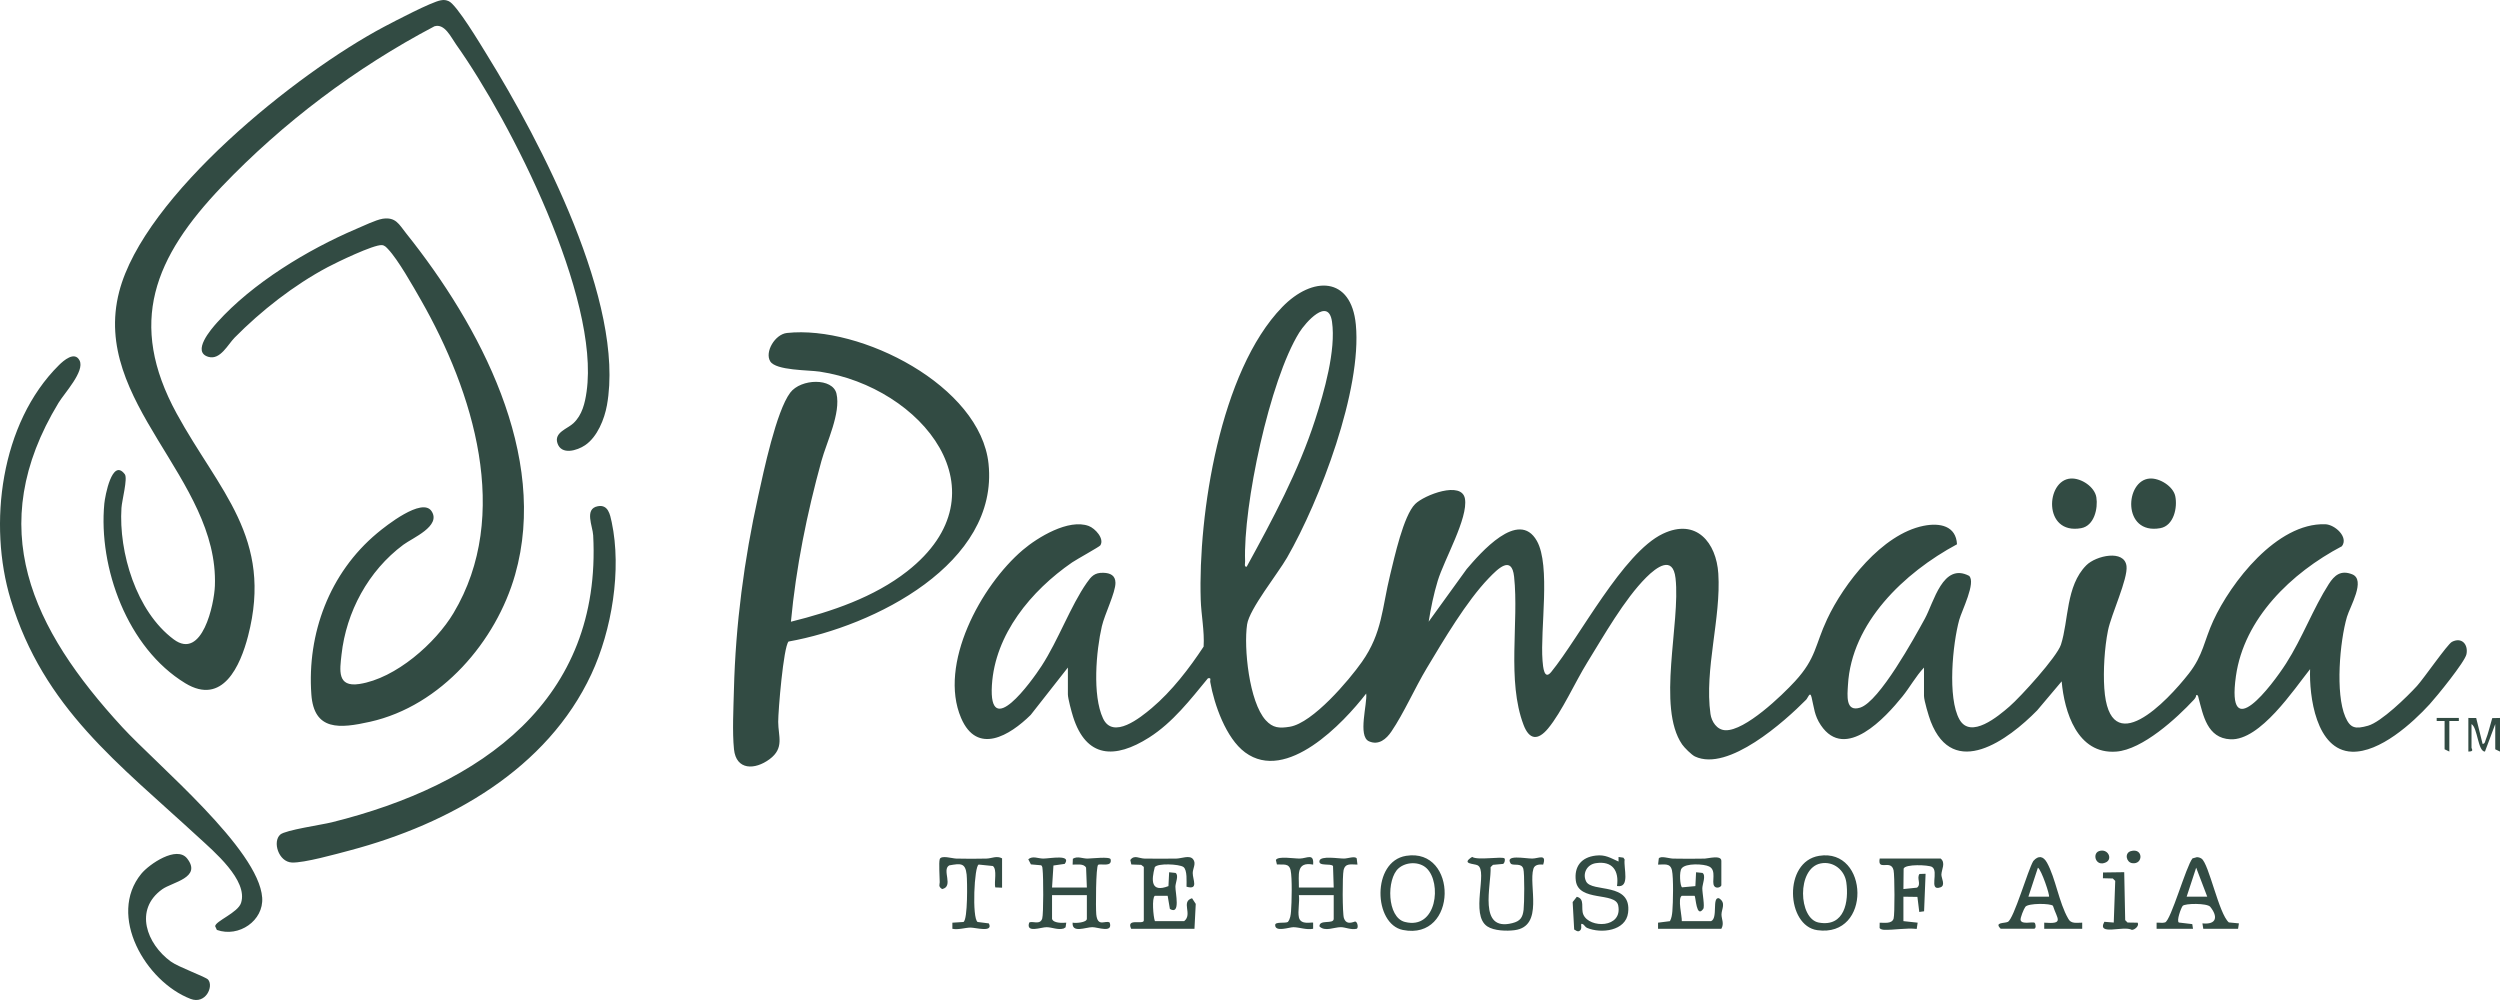 <svg xmlns="http://www.w3.org/2000/svg" width="830" height="332" viewBox="0 0 830 332" fill="none"><path d="M46.912 290.092C49.513 286.915 58.686 280.607 62.138 285.033C67.11 291.41 57.189 292.842 53.84 295.249C44.438 302.014 48.686 313.366 56.685 319.209C59.285 321.106 68.276 324.298 69.089 325.228V325.235C71.012 327.46 68.285 333.563 63.257 331.628C48.331 325.891 35.564 303.935 46.912 290.092ZM19.588 121.205C21.062 119.75 24.79 116.444 26.421 119.689C28.217 123.247 21.385 130.515 19.431 133.737C-5.646 175.113 10.525 208.734 40.598 241.417C52.174 253.995 85.928 281.917 87.047 298.03C87.575 305.626 79.331 311.348 71.994 308.734H72.003L71.436 307.508C71.499 305.801 78.985 303.036 80.033 299.76C82.437 292.271 70.97 282.649 65.832 277.91C39.369 253.508 14.489 235.102 3.551 199.066C-4.007 174.139 0.123 140.48 19.588 121.205ZM529.799 284.05C533.027 283.669 534.642 284.847 537.356 286.034V284.515L538.964 284.743L539.382 285.36C538.964 288.156 541.304 294.914 536.844 294.16C537.561 289.14 535.378 285.703 529.774 286.579C526.812 287.044 525.315 290.046 526.591 292.636C528.474 296.445 541.825 292.69 540.524 303.043C539.768 309.084 531.611 310.044 526.891 308.056C526.331 307.82 525.945 307.035 525.527 306.829C524.18 306.166 525.818 308.444 524.227 309.138C523.667 309.381 523.108 308.825 522.627 308.597L522.123 299.485L523.502 297.732C526.339 298.449 524.739 301.496 525.677 303.652C527.671 308.262 538.822 308.216 537.238 300.582C536.292 296.042 524.07 299.508 523.171 292.393C522.588 287.776 524.905 284.621 529.799 284.05ZM466.818 284.135C484.085 281.354 484.053 312.392 465.762 308.75C455.982 306.799 455.352 285.986 466.818 284.135ZM488.755 284.492C490.56 285.756 498.936 284.18 499.527 285.025L499.535 285.033C499.732 285.315 499.598 286.548 499.023 286.815L495.666 287.128L494.878 287.89C495.17 293.908 490.567 309.381 502.065 306.486C504.737 305.816 505.533 304.628 505.84 302.015C506.076 300.003 506.194 289.931 505.737 288.423C505.122 286.404 502.672 287.47 501.632 286.808C499.292 283.517 506.415 285.079 508.756 285.041C510.781 285.011 513.555 283.342 512.334 287.044C511.042 286.93 509.512 287.045 509.095 288.416C507.401 293.985 512.641 307.477 502.9 308.811C500.284 309.169 495.989 309.046 493.774 307.561C487.998 303.683 494.066 289.193 490.599 287.296C489.448 286.671 484.878 286.93 488.755 284.492ZM603.944 284.135C620.494 281.453 621.518 311.34 603.346 308.818C593.03 307.386 591.942 286.085 603.944 284.135ZM705.564 305.488L706.345 306.281L709.686 306.334C710.332 307.263 708.827 308.703 707.787 308.719C705.021 307.187 696.021 310.822 698.646 306.037L701.766 306.289L702.255 292.453L701.459 291.661L698.172 291.577L698.204 289.665L705.241 289.566L705.564 305.488ZM644.282 285.025C646.047 286.45 644.597 288.652 644.542 290.351C644.503 291.539 646.024 293.97 644.211 294.603C640.145 296.011 643.864 289.186 641.397 287.807C640.199 287.136 632.556 286.809 632.004 288.386L631.933 295.166L636.448 294.701C637.985 293.551 636.22 291.623 637.269 290.16L639.294 290.092L638.797 302.548L637.197 302.77L636.583 297.771L631.933 297.703V305.816L636.661 306.327L636.347 308.407C632.848 308.003 628.71 308.826 625.432 308.688C625.022 308.673 624.139 308.475 624.028 308.041L624.053 306.335C625.613 306.32 628.119 306.791 628.679 304.963C629.088 303.612 629.032 290.557 628.67 288.949C627.803 285.094 623.257 289.437 624.061 285.033H644.29L644.282 285.025ZM327.495 285.048C329.284 285.01 330.86 283.997 332.688 284.972V294.716L330.419 294.617C330.001 292.827 331.128 288.659 329.631 287.517L324.942 287.036C323.453 287.371 322.657 304.902 324.572 306.098L328.291 306.57C329.906 309.701 323.847 307.95 322.231 307.957C320.443 307.965 318.188 308.772 316.187 308.36V306.334L319.891 306.098C321.317 305.19 321.159 292.622 320.923 290.358C320.505 286.404 318.89 286.64 315.139 287.311C312.57 288.789 316.754 294.304 312.79 295.173C311.411 294.312 311.986 293.695 311.986 292.896C311.986 291.235 311.632 286.396 311.986 285.284L311.971 285.276C312.436 283.822 316.068 285.009 317.463 285.048C320.773 285.139 324.185 285.124 327.495 285.048ZM431.515 285.041C433.902 284.995 436.282 283.113 435.959 287.044C430.112 285.955 431.317 290.656 431.23 294.655H442.792L442.563 287.524C441.846 286.534 437.638 287.737 438.063 285.787C438.458 284.012 444.375 285.071 446.228 285.041C447.52 285.026 449.846 284.119 450.429 284.995L450.673 287.044C448.561 287.044 446.622 286.435 446.062 288.934C445.661 290.732 445.668 303.318 446.181 304.818C446.827 306.7 448.198 306.563 449.908 305.931C450.791 306.053 451.043 308.262 450.373 308.354C448.616 308.803 446.63 307.813 445.133 307.82C442.91 307.828 439.9 309.389 438.063 307.576C437.953 305.1 442.792 306.989 442.792 305.047V297.185H431.23C431.546 299.363 430.797 302.525 431.23 304.536V304.552C431.822 307.294 435.66 306.03 435.959 306.327V308.354C433.729 308.795 431.467 307.858 429.41 307.827C428.078 307.812 423.296 309.595 423.358 307.081C423.382 305.931 426.739 306.609 427.574 306.091C428.386 305.062 428.52 303.782 428.622 302.54C428.858 299.721 429.04 291.417 428.488 288.941C427.937 286.466 426.038 287.143 423.934 287.006L423.595 285.521C424.233 284.111 429.615 285.079 431.515 285.041ZM341.39 285.284C342.84 284.027 344.66 285.055 346.362 285.048C348.664 285.033 355.858 283.555 353.494 286.808L349.743 287.349L349.278 294.662H360.839L360.579 288.064C359.854 286.625 357.513 287.09 356.11 287.052L356.189 285.102C357.797 284.142 359.326 285.063 361.075 285.048C362.399 285.04 368.507 284.301 368.728 285.284C369.318 287.981 365.433 286.625 364.59 287.12C363.81 287.58 363.763 301.533 363.96 303.561C364.417 308.071 367.088 305.329 368.42 306.304C369.594 309.915 364.432 307.804 362.651 307.819C360.39 307.842 355.827 309.922 356.11 306.318C357.166 306.562 360.838 306.281 360.839 305.047V297.185H349.278V305.047L349.271 305.054C349.696 306.532 352.682 306.433 353.998 306.326L353.77 307.873L353.132 308.27C351.17 308.818 349.302 307.843 347.458 307.827C345.614 307.812 340.515 309.914 341.688 306.312C342.65 305.603 345.298 307.263 346.016 304.955C346.473 303.469 346.409 290.868 346.149 288.804C346.079 288.263 346.165 287.623 345.637 287.272L342.264 286.976L341.39 285.284ZM390.541 285.049C392.322 285.018 394.916 283.814 396.082 285.231C397.248 286.648 395.995 288.287 395.987 289.849C395.972 292.066 398.02 295.569 393.922 294.381C393.906 292.849 394.245 288.781 392.874 287.829C391.502 286.877 384.308 286.504 383.386 287.905C382.235 292.278 382.022 296.461 387.925 294.19L388.153 289.589L390.281 289.811C391.455 290.58 390.242 293.093 390.234 294.381C390.211 296.415 392.038 303.935 388.405 301.771L387.665 297.413H383.394C382.369 298.099 382.881 304.361 383.425 305.816H393.142C396.05 303.523 391.945 299.356 395.759 298.213L396.988 300.095L396.562 308.354H375.544C373.755 304.613 379.744 307.188 379.745 305.565V287.814L378.878 287.129L375.6 287.007L375.261 285.521C376.561 283.693 378.224 285.034 379.989 285.049C383.496 285.079 387.042 285.11 390.541 285.049ZM550.715 285.003C551.377 284.043 554.088 285.018 555.443 285.056C558.926 285.139 562.512 285.117 565.995 285.056C566.988 285.04 571.488 283.776 571.488 285.795V293.908L571.504 293.901C571.291 294.648 569.715 295.089 569.124 294.168C568.147 292.789 569.999 288.949 567.445 287.677C565.656 286.785 559.635 286.511 558.327 288.286C557.429 289.239 557.76 294.183 558.445 294.595L562.866 294.19L563.095 289.589L565.223 289.81C566.468 290.64 565.184 293.566 565.168 294.892C565.152 296.522 566.05 300.962 565.468 301.771C563.143 305.001 563.024 297.695 562.599 297.413H558.327C556.925 298.358 558.453 304.194 558.358 305.816H568.076C570.456 304.833 568.281 297.741 570.692 298.213C573.143 299.729 571.543 301.817 571.535 303.592C571.527 305.169 572.505 306.563 571.488 308.354H550.471V306.327L554.419 305.824C554.971 304.788 555.12 303.69 555.223 302.54C555.459 299.736 555.64 291.41 555.088 288.941C554.536 286.473 552.59 287.052 550.479 287.052L550.715 285.003ZM729.382 284.576C729.925 284.599 730.469 284.759 730.91 285.063C733.369 286.747 736.648 303.386 739.974 306.243L743.322 306.562L743.039 308.354H731.485L731.202 306.562C736.08 307.065 736.34 304.193 733.795 301.055C732.778 299.805 725.394 299.889 724.653 300.75C724.133 301.359 722.502 305.778 723.393 306.281L727.837 306.807L728.073 308.354H715.992V306.326C716.875 306.258 717.963 306.517 718.798 306.243C720.752 305.603 725.773 287.608 727.908 284.987L729.382 284.576ZM675.064 285.848C676.767 283.882 678.399 284.233 679.604 286.412C682.489 291.623 683.537 299.599 686.642 304.978C687.556 306.821 689.502 306.311 691.291 306.326V308.353H678.683V306.326C685.404 306.859 682.985 305.123 681.582 300.734C680.848 299.889 673.441 299.798 672.433 301.047C671.936 301.657 670.636 304.833 670.841 305.496C671.314 307.065 674.828 305.892 675.482 306.364C675.829 306.616 676.129 308.346 675.27 308.346H664.237V308.353C661.976 306.113 665.426 306.608 666.593 306.067C668.602 305.138 673.291 288.712 675.064 285.848ZM612.976 292.926C612.416 288.926 608.767 285.818 604.48 286.656H604.473C596.474 288.226 597.041 305.062 603.85 306.297C612.455 307.859 613.858 299.211 612.976 292.926ZM473.611 288.24C471.176 285.947 466.778 286.107 464.304 288.294C460.293 291.844 460.435 304.559 466.416 306.083C477.087 308.803 478.718 293.047 473.611 288.24ZM673.426 297.702H680.259C680.643 297.339 677.752 288.727 676.586 288.072L673.426 297.702ZM725.969 297.695H732.802L729.129 288.065L725.969 297.695ZM696.904 282.557C699.867 281.59 701.483 285.186 699.182 286.298C695.754 287.943 694.509 283.341 696.904 282.557ZM707.432 282.572C711.616 281.361 711.64 287.159 707.857 286.564C705.903 286.26 705.265 283.197 707.432 282.572ZM198.482 168.066C201.91 167.427 202.54 170.794 203.084 173.339C206.441 189.147 203.147 209.214 196.322 223.842C181.664 255.26 149.401 273.522 116.129 282.344C111.747 283.502 100.918 286.541 96.915 286.358C92.439 286.16 90.398 279.388 93.061 277.072H93.054C94.787 275.564 106.836 273.834 110.131 273.011C160.071 260.623 199.806 232.313 196.938 177.742C196.78 174.68 193.912 168.92 198.482 168.066ZM261.264 110.547C285.804 107.911 325.5 128.108 328.195 153.98C331.647 187.075 290.312 207.904 261.792 212.993C260.09 214.877 258.357 235.984 258.364 239.649C258.364 244.411 260.491 248.35 255.495 252.053C250.633 255.656 244.408 255.793 243.683 248.754C243.092 243.055 243.516 234.873 243.666 228.953C244.202 207.423 247.063 185.756 251.721 164.722C253.525 156.554 257.694 136.564 262.359 130.362C265.906 125.662 276.482 125.38 277.711 130.69C279.208 137.151 274.456 146.735 272.715 153.043C267.892 170.527 264.29 188.339 262.588 206.402V206.41C276.174 203.035 290.194 198.281 301.188 189.665C334.633 163.427 306.003 128.496 272.163 123.384C268.451 122.82 257.631 123.049 255.724 119.979C253.817 116.908 257.276 110.974 261.264 110.547ZM425.709 101.931C435.733 91.6 448.603 91.668 450.14 107.773C452.197 129.379 438.231 166.123 427.309 185.116C424.196 190.525 414.81 202.159 414.038 207.302C412.88 215.019 414.716 233.068 420.217 239.109C422.573 241.692 424.701 241.859 428.224 241.28C435.844 240.023 447.839 225.89 452.157 219.75C458.966 210.082 458.816 201.839 461.543 190.777C462.938 185.124 465.94 171.213 469.833 167.335C472.851 164.333 485.35 159.519 486.367 165.605C487.447 172.051 479.488 185.741 477.328 192.826C475.988 197.23 475.042 201.863 474.317 206.396L486.942 188.926C491.387 183.722 504.17 168.836 510.238 179.578C514.888 187.814 511.294 208.986 512.121 219.347C512.279 221.305 512.634 225.998 514.998 223.103C524.471 211.462 538.805 183.54 552.053 177.217C563.22 171.891 569.824 180.211 570.479 190.404C571.44 205.184 565.804 222.295 567.877 237.037C568.232 239.543 569.974 242.332 572.834 242.438C579.367 242.69 591.661 230.851 595.948 226.181C603.017 218.486 602.529 214.257 606.619 205.542C612.144 193.764 624.808 177.345 638.631 174.572C644.076 173.483 649.396 174.588 649.727 180.698C632.121 190.145 614.673 206.822 613.522 227.422C613.333 230.82 612.624 236.519 617.597 234.927C623.988 232.87 635.62 211.667 639.048 205.404C642.066 199.888 645.014 186.648 653.738 191.181C656.094 193.367 651.311 202.737 650.468 205.785C648.285 213.685 646.495 231.734 650.554 238.888C654.281 245.462 663.399 237.798 667.135 234.561C670.87 231.323 682.905 218.097 684.229 214.036C686.837 206.022 685.812 194.556 692.652 187.677C695.86 184.447 705.317 182.344 706.003 187.943C706.515 192.149 700.919 203.995 699.848 209.336C698.697 215.065 698.24 222.668 698.626 228.496C700.281 253.065 719.463 232.877 726.705 223.605C731.489 217.48 731.733 212.764 734.814 206.075C740.646 193.413 755.872 173.536 771.965 174.047C775.212 174.146 779.79 178.344 777.505 181.354C760.68 190.206 745.013 205.359 742.325 224.481C739.071 247.657 754.216 227.682 758.977 220.269C764.343 211.903 768.024 201.892 773.162 193.9C775.014 191.013 777.134 189.162 780.925 190.671C785.55 192.507 780.177 201.435 779.191 204.795C776.796 212.992 775.306 230.248 778.647 238.004C780.302 241.843 782.004 242.103 786.165 240.945C790.57 239.719 799.208 231.27 802.432 227.742C804.694 225.266 812.558 213.854 814.048 213.092C817.334 211.409 819.516 213.998 818.862 217.213C818.342 219.757 808.941 231.299 806.632 233.821C800.887 240.099 790.067 249.874 780.878 249.569C768.876 249.166 766.613 230.973 766.952 222.15C761.617 228.832 750.379 245.927 740.497 245.447C732.766 245.074 731.45 237.418 729.929 231.772C729.803 231.308 729.795 230.63 729.141 230.774C729.109 231.361 728.762 231.887 728.368 232.313C722.702 238.423 711.315 248.876 702.599 249.531C689.611 250.506 685.347 236.214 684.473 226.211L676.34 235.849C666.749 245.623 648.569 259.054 640.995 239.521C640.341 237.822 638.765 232.564 638.765 231.018V221.632C636.014 224.557 634.13 228.1 631.616 231.216C626.013 238.164 612.648 252.876 604.507 240.747C602.363 237.547 602.284 234.98 601.449 231.514C600.921 229.312 600.235 231.696 599.652 232.29C592.528 239.49 573.757 256.349 562.731 251.153C561.612 250.628 559.185 248.206 558.468 247.154C549.996 234.828 557.972 206.822 556.277 191.958C555.403 184.279 549.996 188.256 546.552 191.699C539.286 198.96 532.406 211.157 526.961 219.956C522.958 226.417 518.544 236.343 513.941 241.874C510.537 245.965 507.7 245.592 505.824 240.671C500.229 225.967 504.312 206.601 502.681 191.463C501.9 184.203 497.306 188.796 494.271 191.95C486.84 199.668 479.267 212.536 473.703 221.8C469.755 228.375 466.042 236.839 461.929 242.888C460.29 245.303 457.752 247.573 454.481 246.103C450.715 244.411 454.024 233.57 453.575 230.256C445.97 240.114 427.128 259.976 413.368 249.79C407.008 245.082 403.123 233.882 401.807 226.454C401.681 225.738 402.303 224.962 401.043 225.183C395.227 232.237 389.402 239.84 381.498 244.86C370.142 252.075 360.615 251.702 356.265 237.966C355.768 236.389 354.538 231.887 354.538 230.5V221.624L354.53 221.632L342.189 237.356C335.262 244.183 324.403 250.818 319.075 238.354C311.478 220.573 325.656 194.426 339.565 182.595C344.507 178.389 354.775 172.135 361.458 174.626C363.57 175.411 366.754 178.832 365.304 181.071C365.012 181.521 357.329 185.771 355.934 186.731C342.284 196.148 330.353 210.6 329.312 227.468C328.162 246.018 342.354 226.41 345.814 221.084C351.339 212.582 355.453 201.139 360.819 193.475C362.293 191.372 363.373 190.077 366.328 190.168C368.661 190.237 370.3 191.067 370.331 193.475C370.378 196.713 366.738 203.926 365.815 207.934C363.924 216.108 362.624 230.858 366.202 238.507C369.528 245.622 378.59 238.264 382.381 235.079C389.016 229.495 394.888 221.838 399.601 214.677C399.924 209.572 398.796 204.109 398.639 199.081C397.756 170.87 405.007 123.27 425.709 101.931ZM829.999 249.523L828.423 248.762V240.396L825.002 249.531C822.638 249.5 822.575 241.585 820.542 240.396V248.259C820.542 248.655 821.55 249.5 819.494 249.523V238.362L822.095 238.385L824.222 246.986C825.041 246.91 825.018 246.217 825.23 245.684C826.121 243.497 826.721 240.702 827.422 238.416L829.999 238.362V249.523ZM816.334 239.376L813.182 239.383V249.523L811.605 248.762V239.383L808.981 239.376V238.362H816.334V239.376ZM126.898 72.645C131.414 71.929 132.447 74.466 134.819 77.438C159.289 108.056 182.292 151.153 171.015 190.8C164.765 212.794 146.561 234.332 122.832 239.635C112.863 241.859 104.234 242.773 103.367 230.523C101.933 210.38 109.348 190.252 125.212 177.011C128.088 174.603 140.155 165.02 143.268 169.697C146.577 174.664 136.963 178.573 133.913 180.851C122.234 189.543 114.952 203.173 113.384 217.328C112.816 222.471 111.839 228.222 119.294 227.087C131.414 225.243 144.638 213.472 150.572 203.53C169.967 171.053 157.137 130.05 139.729 99.576C137.199 95.15 132.148 86.175 128.838 82.709C128.255 82.1 127.718 81.437 126.78 81.376C124.021 81.186 111.847 87.067 108.812 88.682C97.598 94.632 86.699 103.18 77.897 112.094C75.666 114.349 73.136 119.598 69.22 118.485C63.522 116.862 70.111 109.252 72.12 107.027C83.823 94.015 102.012 82.953 118.27 76.005C120.413 75.091 124.849 72.988 126.891 72.66L126.898 72.645ZM146.352 0.102C147.423 -0.081 147.967 -0.035 148.968 0.384C151.624 1.497 159.623 14.897 161.608 18.105C179.482 46.979 207.585 100.704 201.509 134.522C200.681 139.116 198.34 145.036 194.258 147.809C191.602 149.606 186.346 151.199 185.054 147.101C183.935 143.558 188.355 142.4 190.373 140.511C193.297 137.776 194.219 133.798 194.747 130.027C199.168 98.868 169.789 40.617 151.427 14.76C149.717 12.352 147.628 7.69 144.231 8.733C118.075 22.5 93.905 40.746 73.707 61.88C51.231 85.391 42.207 107.157 58.647 137.288C72.635 162.917 90.847 178.55 82.344 211.21C79.814 220.931 73.983 234.416 61.508 226.828C42.255 215.111 32.624 188.4 34.634 167.19C34.862 164.783 37.219 151.862 41.435 157.454C42.459 158.811 40.474 166.169 40.324 168.622C39.386 183.303 45.187 202.982 57.678 212.276C67.15 219.323 71.114 200.574 71.343 194.51C72.698 158.741 30.103 133.577 39.56 96.879C47.787 64.942 98.436 24.29 127.556 8.87C131.047 7.026 143.254 0.627 146.352 0.102ZM442.228 106.807C441.022 98.464 433.44 107.035 431.344 110.41C421.509 126.219 412.683 167.952 413.376 186.389C413.4 186.998 412.982 188.278 413.896 188.156C422.542 172.371 431.092 156.486 436.632 139.353C439.595 130.203 443.591 116.276 442.228 106.807ZM687.491 158.871C690.998 158.666 695.45 161.66 695.994 165.118C696.569 168.783 695.308 174.573 690.919 175.357C678.223 177.628 679.145 159.359 687.499 158.871H687.491ZM713.764 158.871C717.073 158.681 721.486 161.484 722.18 164.691C722.984 168.447 721.731 174.55 717.191 175.357C704.496 177.628 705.418 159.359 713.771 158.871H713.764Z" fill="#324B43"></path></svg>